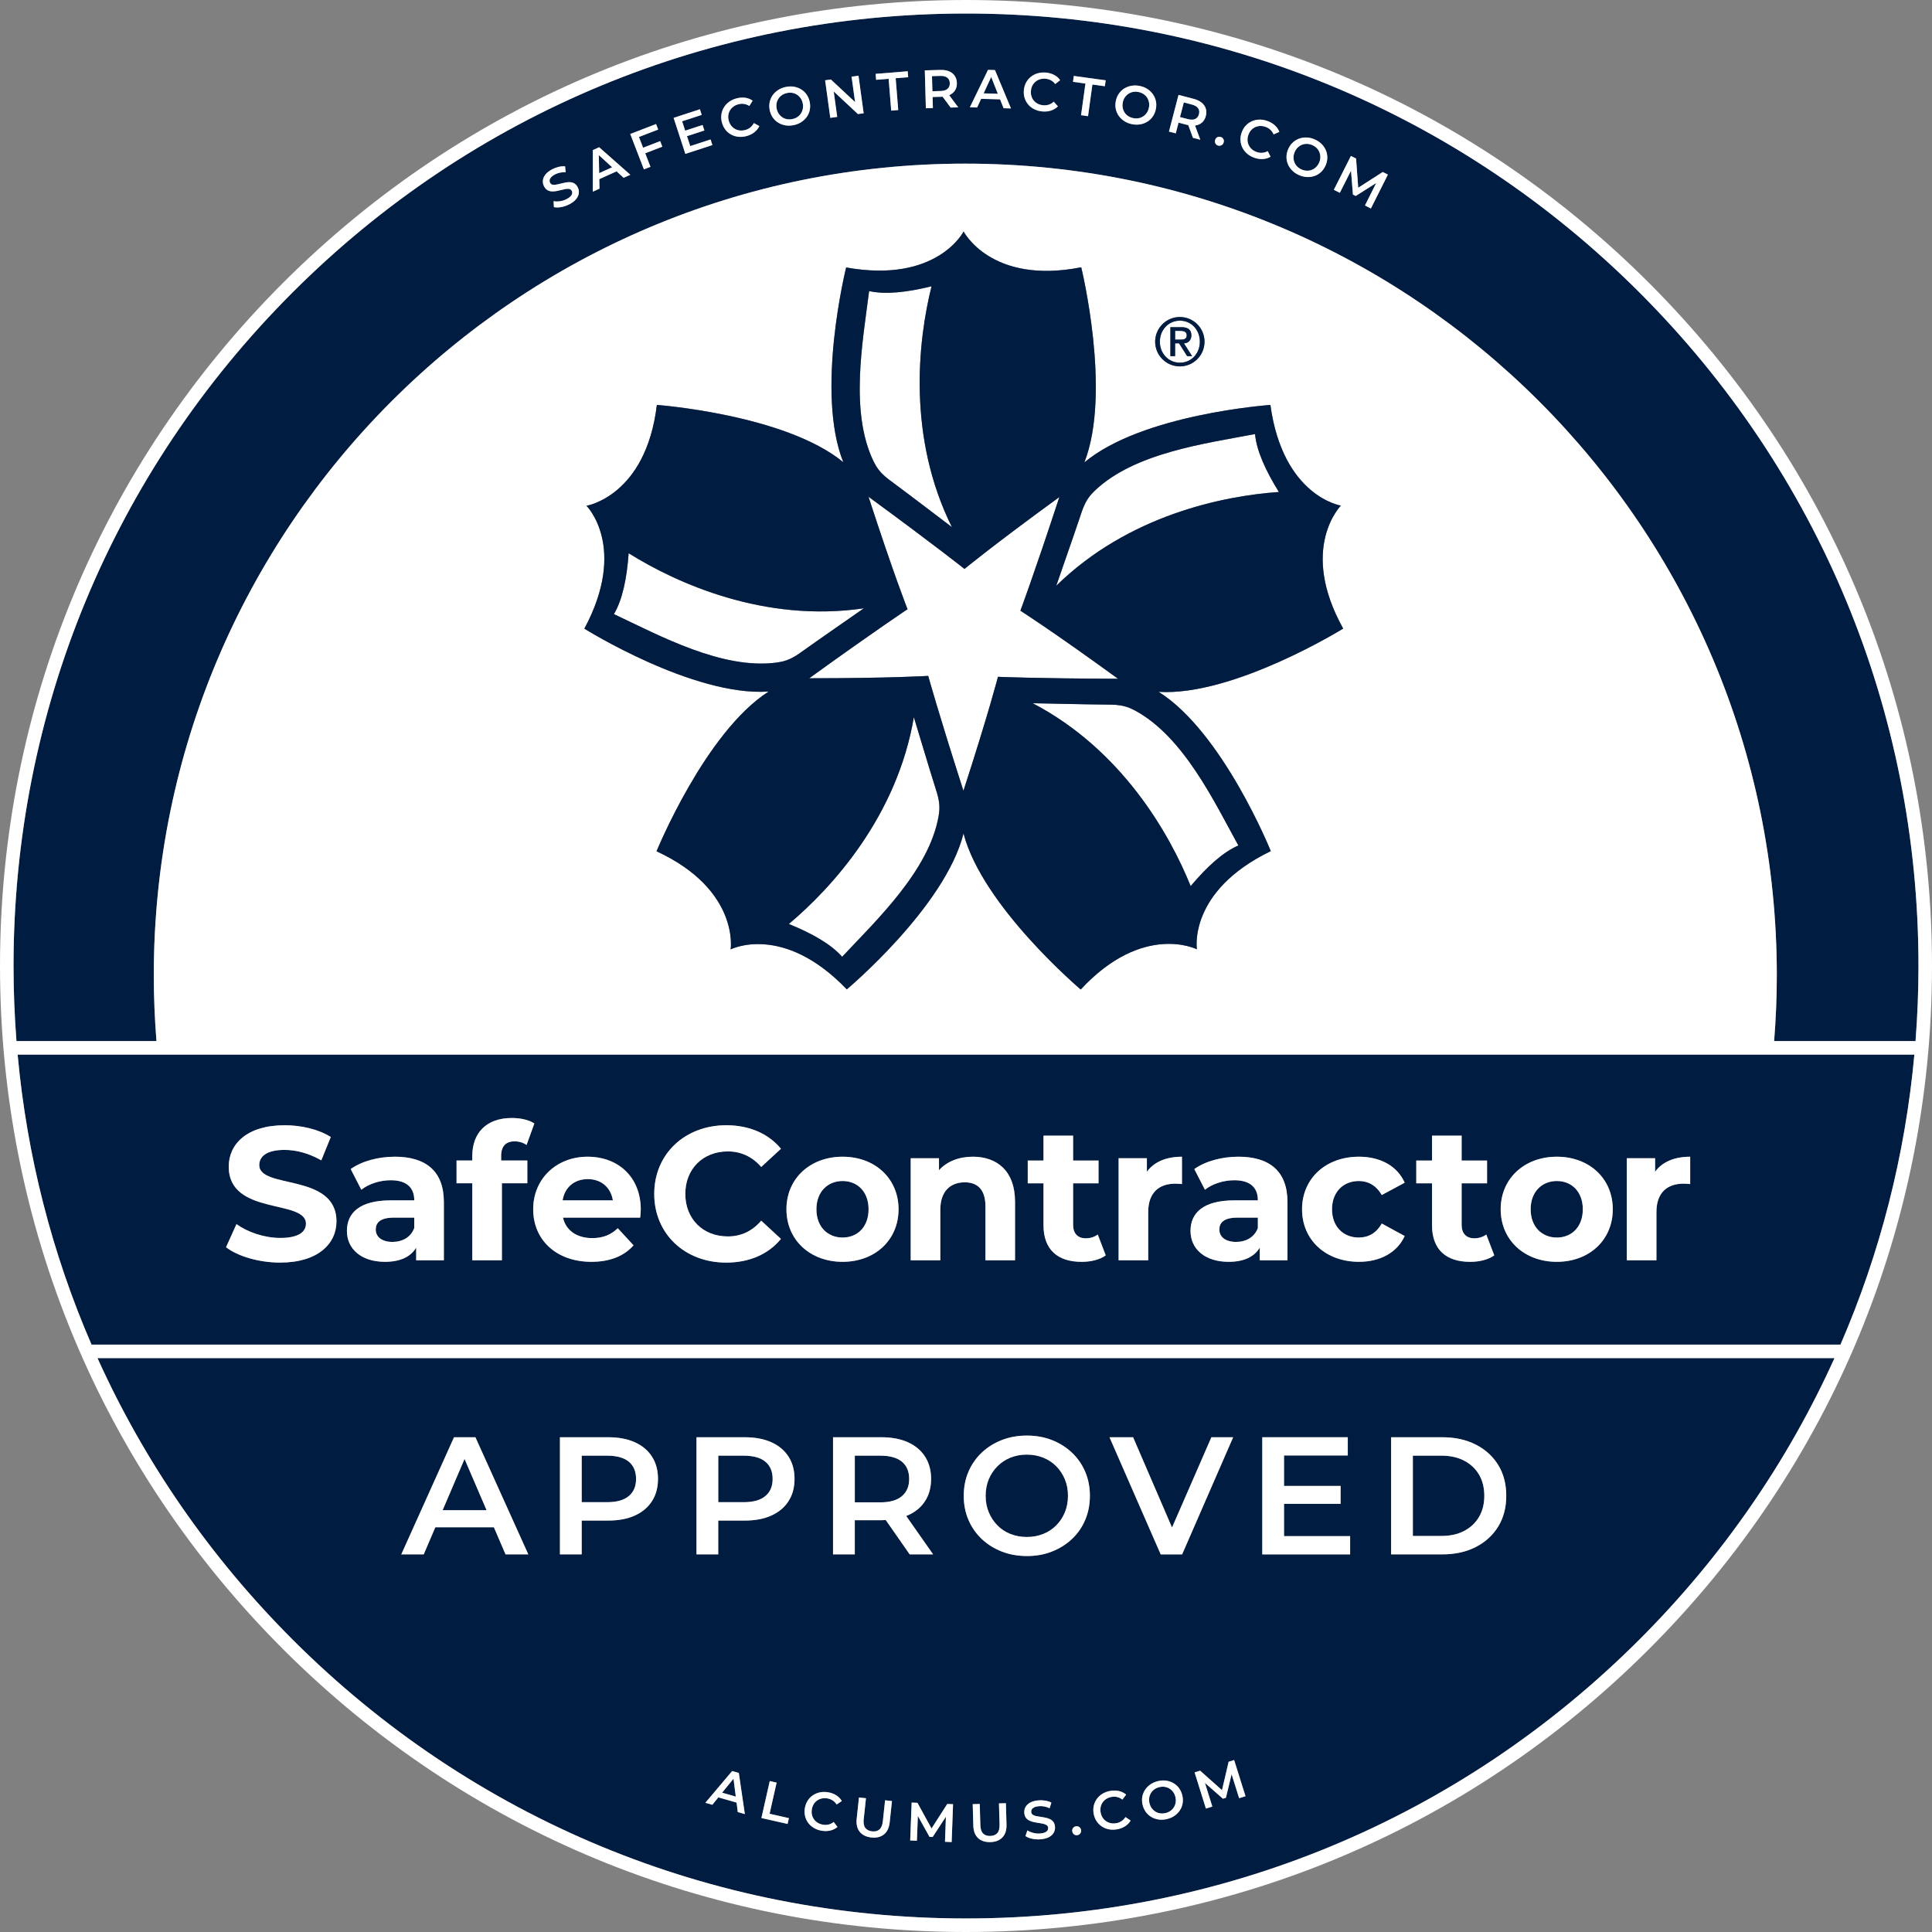 <?xml version="1.0" encoding="UTF-8"?><svg id="b" xmlns="http://www.w3.org/2000/svg" viewBox="0 0 800 800"><rect x="0" y="0" width="800" height="800" fill="#808080" stroke="none"/><defs><style>.d{fill:#011c41;}.e{fill:#fff;}</style></defs><g id="c"><polygon class="d" points="183.28 625.34 201.49 625.34 192.37 604.12 183.28 625.34"/><path class="d" d="M243.41,488.25c-5.58,0-9.58,3.38-10.45,8.8h20.82c-.86-5.34-4.87-8.8-10.37-8.8Z"/><polygon class="d" points="413.19 38.83 410.44 31.88 407.3 38.66 413.19 38.83"/><path class="d" d="M488.62,48.47l3.3.86c1.24.32,2.25.3,3.02-.07.77-.37,1.28-1.03,1.53-1.99.25-.97.13-1.8-.36-2.48-.49-.68-1.36-1.19-2.61-1.51l-3.3-.86-1.58,6.05Z"/><path class="d" d="M155.58,509.14c0,3.06,2.59,5.11,6.91,5.11,4.09,0,7.62-1.89,9.03-5.74v-4.32h-8.4c-5.74,0-7.54,2.12-7.54,4.95Z"/><path class="d" d="M348.9,489.03c-6.13,0-10.84,4.4-10.84,11.71s4.71,11.7,10.84,11.7,10.76-4.4,10.76-11.7-4.64-11.71-10.76-11.71Z"/><path class="d" d="M6.82,431.08h57.97c-.72-9-1.11-18.1-1.11-27.29,0-185.58,150.44-336.03,336.03-336.03s336.03,150.45,336.03,336.03c0,9.19-.39,18.28-1.11,27.29h58.55c.8-10.29,1.22-20.65,1.22-31.08,0-105.35-41.02-204.39-115.52-278.88C604.39,46.63,505.35,5.6,400,5.6S195.61,46.63,121.12,121.12C46.63,195.61,5.6,294.65,5.6,400c0,10.43.42,20.79,1.22,31.08ZM559.38,64.58l2.14,1.08.88,12.09,10.15-6.53,2.14,1.08-7.04,14.03-2.46-1.24,4.66-9.3-8.48,5.36-1.16-.58-.8-9.88-4.62,9.16-2.48-1.25,7.06-14.01ZM533.38,61.84c.45-1.07,1.06-1.98,1.83-2.72.76-.74,1.64-1.3,2.62-1.67s2.03-.54,3.14-.52,2.22.28,3.33.75c1.13.48,2.09,1.1,2.87,1.87.79.77,1.39,1.64,1.81,2.6s.63,1.98.64,3.04-.22,2.13-.67,3.21c-.45,1.07-1.06,1.98-1.83,2.73s-1.64,1.3-2.62,1.67c-.98.37-2.02.54-3.12.51-1.1-.03-2.21-.27-3.32-.74-1.13-.48-2.09-1.1-2.88-1.87s-1.4-1.64-1.82-2.6c-.42-.96-.63-1.98-.64-3.04s.22-2.13.67-3.21ZM514.14,54.91c.39-1.1.94-2.05,1.66-2.84.72-.79,1.56-1.4,2.52-1.83.96-.43,1.99-.66,3.08-.7,1.09-.04,2.21.15,3.35.55,1.21.43,2.25,1.02,3.1,1.79.85.77,1.48,1.68,1.89,2.74l-2.36,1.04c-.33-.77-.78-1.41-1.34-1.93-.56-.52-1.23-.92-2-1.19-.77-.27-1.53-.4-2.26-.37-.73.03-1.41.19-2.05.49s-1.2.72-1.68,1.26-.86,1.19-1.13,1.96c-.27.76-.38,1.5-.35,2.23.04.73.21,1.4.52,2.04.31.63.74,1.19,1.29,1.67.55.48,1.22.86,1.99,1.13.77.27,1.54.38,2.31.33.76-.06,1.52-.29,2.26-.69l1.18,2.32c-.97.56-2.04.88-3.19.95-1.15.07-2.34-.11-3.56-.54-1.13-.4-2.11-.95-2.94-1.67-.83-.71-1.49-1.54-1.96-2.47-.47-.93-.74-1.94-.81-3.01s.09-2.15.48-3.25ZM503.16,57.95c.17-.54.47-.92.91-1.14.44-.22.9-.25,1.39-.1.49.15.85.44,1.09.86.24.43.28.91.12,1.45-.16.51-.46.89-.91,1.12s-.91.27-1.4.12-.85-.44-1.09-.88c-.24-.44-.28-.92-.12-1.43ZM488,39.3l6.25,1.63c1.35.35,2.44.87,3.29,1.55.85.68,1.43,1.5,1.74,2.45.31.95.32,1.98.03,3.09-.29,1.11-.8,2-1.53,2.67-.73.67-1.63,1.09-2.7,1.26-.08.01-.17.01-.25.02l2.19,5.89-3.04-.79-1.94-5.26c-.2-.04-.39-.08-.59-.13l-3.43-.89-1.15,4.43-2.82-.73,3.96-15.19ZM462.04,41.87c.22-1.14.64-2.16,1.24-3.04.6-.88,1.34-1.6,2.23-2.17.89-.56,1.88-.95,2.97-1.14,1.09-.2,2.23-.18,3.42.05,1.2.24,2.27.65,3.19,1.24.93.59,1.7,1.32,2.3,2.18.61.86,1.02,1.81,1.25,2.85.22,1.04.22,2.13,0,3.28-.22,1.14-.64,2.16-1.24,3.05-.6.89-1.35,1.61-2.23,2.17-.89.56-1.87.94-2.95,1.13-1.08.2-2.22.18-3.41-.05-1.2-.24-2.27-.65-3.2-1.25-.93-.59-1.71-1.32-2.31-2.18-.61-.86-1.02-1.81-1.25-2.85s-.22-2.13,0-3.28ZM444.64,31.44l13.19,1.83-.34,2.44-5.15-.71-1.81,13.1-2.89-.4,1.81-13.1-5.15-.71.34-2.44ZM423.95,37.39c.1-1.16.4-2.22.9-3.16.5-.95,1.16-1.75,1.98-2.41s1.75-1.14,2.8-1.45c1.05-.31,2.17-.41,3.38-.31,1.28.11,2.43.43,3.45.96,1.02.53,1.86,1.26,2.51,2.18l-2.03,1.6c-.51-.66-1.11-1.17-1.78-1.54-.67-.36-1.42-.58-2.24-.65-.82-.07-1.58,0-2.28.21-.7.21-1.32.54-1.86.99s-.98,1-1.31,1.64c-.33.65-.53,1.37-.6,2.18-.07.8,0,1.55.22,2.25.22.69.56,1.31,1.01,1.84.46.53,1.01.96,1.67,1.29s1.39.52,2.21.59c.82.07,1.59-.02,2.32-.26.73-.25,1.4-.66,2.02-1.23l1.72,1.95c-.8.79-1.75,1.36-2.85,1.72-1.1.36-2.29.48-3.59.37-1.19-.1-2.28-.39-3.27-.88-.99-.48-1.82-1.12-2.52-1.9-.69-.79-1.2-1.69-1.54-2.71-.33-1.02-.45-2.11-.35-3.27ZM409.11,28.93l2.87.08,6.63,15.89-3.05-.09-1.46-3.67-7.85-.22-1.66,3.59-3-.09,7.51-15.49ZM389.39,28.96c1.39-.04,2.59.15,3.59.57,1.01.42,1.79,1.04,2.35,1.86.56.82.86,1.81.89,2.96.03,1.15-.21,2.15-.72,2.99-.51.84-1.26,1.5-2.24,1.97-.07.04-.16.06-.23.09l3.75,5.05-3.14.09-3.33-4.51c-.2.02-.4.04-.61.04l-3.54.1.13,4.57-2.91.08-.44-15.69,6.45-.18ZM375.86,29.51l.2,2.46-5.18.42,1.07,13.18-2.91.24-1.07-13.18-5.18.42-.2-2.46,13.27-1.08ZM344.05,32.92l10.02,9.35-1.45-10.53,2.86-.39,2.14,15.55-2.38.33-10.02-9.35,1.45,10.53-2.87.39-2.14-15.55,2.38-.33ZM318.69,42.31c.22-1.04.63-1.99,1.23-2.86.6-.86,1.37-1.59,2.3-2.19s1.99-1.02,3.18-1.26c1.2-.24,2.34-.27,3.43-.08,1.08.19,2.07.57,2.96,1.13.89.56,1.64,1.28,2.24,2.15.6.88,1.02,1.89,1.25,3.03s.24,2.24.02,3.29c-.21,1.05-.62,2-1.23,2.86-.6.85-1.37,1.58-2.29,2.18s-1.98,1.02-3.17,1.26c-1.2.24-2.35.27-3.44.08-1.09-.19-2.08-.57-2.97-1.13-.89-.56-1.64-1.28-2.24-2.15s-1.02-1.89-1.25-3.03-.24-2.24-.02-3.28ZM298.69,47.42c.15-1.06.5-2.04,1.05-2.94s1.27-1.67,2.15-2.31c.88-.64,1.9-1.12,3.07-1.43,1.24-.33,2.43-.42,3.57-.26,1.14.15,2.17.56,3.1,1.21l-1.37,2.19c-.71-.45-1.44-.73-2.2-.84-.76-.12-1.53-.07-2.33.14s-1.49.53-2.07.97c-.59.43-1.06.95-1.42,1.56-.36.6-.58,1.27-.68,1.99s-.04,1.47.17,2.25c.21.78.53,1.46.97,2.04.44.58.96,1.04,1.58,1.39.61.35,1.28.57,2,.65s1.49.02,2.28-.19c.8-.21,1.49-.55,2.09-1.03.6-.48,1.09-1.09,1.48-1.84l2.28,1.25c-.49,1.01-1.19,1.87-2.1,2.58-.91.71-2,1.23-3.25,1.56-1.16.31-2.28.4-3.37.28s-2.09-.43-3.01-.94-1.7-1.18-2.36-2.03c-.66-.85-1.14-1.83-1.44-2.96-.3-1.13-.37-2.22-.22-3.28ZM289.82,45.25l.76,2.32-8.12,2.65,1.27,3.88,7.2-2.35.74,2.28-7.2,2.35,1.34,4.11,8.42-2.75.76,2.32-11.19,3.65-4.87-14.92,10.89-3.56ZM271.66,51.36l.88,2.28-7.97,3.08,1.72,4.45,7.07-2.73.89,2.3-7.07,2.73,2.16,5.61-2.72,1.05-5.65-14.64,10.69-4.12ZM248.09,60.97l12.91,11.4-2.78,1.25-2.92-2.67-7.16,3.23.08,3.95-2.74,1.23v-17.21s2.6-1.18,2.6-1.18ZM224.79,74.73c.08-.84.43-1.66,1.07-2.47.63-.81,1.59-1.54,2.86-2.2.84-.43,1.72-.76,2.65-.97.93-.21,1.81-.28,2.62-.2l.23,2.43c-.82-.05-1.6.01-2.36.18-.76.17-1.44.41-2.05.72-.72.37-1.25.76-1.61,1.16-.35.4-.56.8-.62,1.18s0,.76.19,1.12c.22.42.55.69.98.79.43.1.93.1,1.49,0,.56-.1,1.17-.24,1.84-.41s1.34-.32,2.02-.46c.68-.13,1.33-.19,1.96-.16.63.03,1.22.2,1.76.53.55.32,1.01.85,1.39,1.58.39.74.54,1.53.46,2.37-.08.84-.44,1.67-1.08,2.48-.64.81-1.6,1.55-2.87,2.21-1.09.56-2.21.95-3.37,1.15s-2.16.21-2.99.02l-.15-2.47c.79.15,1.66.16,2.64.02.97-.13,1.89-.43,2.75-.87.73-.38,1.28-.76,1.65-1.16.37-.39.59-.78.66-1.16s.02-.75-.16-1.09c-.22-.42-.55-.69-.99-.79-.44-.1-.94-.1-1.51,0-.56.1-1.17.23-1.83.41-.66.17-1.33.32-2.01.45-.68.13-1.34.17-1.97.14-.63-.03-1.22-.21-1.78-.53-.55-.32-1.02-.85-1.41-1.59-.39-.76-.55-1.55-.47-2.39Z"/><path class="d" d="M537.16,68.98c.52.51,1.14.92,1.87,1.23.73.31,1.46.47,2.18.48s1.41-.11,2.06-.39c.65-.27,1.23-.66,1.74-1.16.51-.5.93-1.13,1.24-1.87s.47-1.48.48-2.2c0-.72-.13-1.41-.39-2.06-.26-.65-.65-1.23-1.16-1.74-.51-.51-1.14-.92-1.87-1.22-.73-.31-1.45-.47-2.17-.48-.72-.01-1.41.12-2.06.38-.66.27-1.24.65-1.75,1.16s-.93,1.13-1.24,1.87c-.31.73-.47,1.46-.47,2.19,0,.73.12,1.42.38,2.07.26.65.65,1.23,1.16,1.74Z"/><path class="d" d="M386.09,37.78l3.41-.1c1.28-.04,2.25-.34,2.88-.91.63-.57.94-1.35.91-2.34-.03-1-.37-1.76-1.04-2.28-.67-.52-1.64-.76-2.93-.73l-3.41.1.18,6.25Z"/><path class="d" d="M759.63,562.37H40.37c19.36,42.84,46.51,82.27,80.75,116.51,74.49,74.49,173.53,115.51,278.88,115.51s204.39-41.02,278.88-115.51c34.24-34.24,61.38-73.67,80.75-116.51ZM469.19,595.13l16.13,37.39,16.3-37.39h9.01l-21.13,48.5h-8.87l-21.2-48.5h9.77ZM209.34,643.64l-4.82-11.22h-24.26l-4.8,11.22h-9.28l21.83-48.5h8.87l21.9,48.5h-9.42ZM269.97,621.6c-1.66,2.59-4.03,4.57-7.1,5.96-3.07,1.39-6.76,2.08-11.05,2.08h-10.95v14h-9.01v-48.5h19.96c4.3,0,7.98.69,11.05,2.08,3.07,1.39,5.44,3.37,7.1,5.96,1.66,2.59,2.49,5.66,2.49,9.21s-.83,6.63-2.49,9.22ZM305.49,750.33l-.5-3.92-7.55-2.16-2.49,3.07-2.89-.83,11.1-13.15,2.76.79,2.5,17.04-2.93-.84ZM326.13,755.26l-10.85-2.45,3.46-15.31,2.84.64-2.91,12.9,8,1.81-.54,2.41ZM326.51,621.6c-1.66,2.59-4.03,4.57-7.1,5.96s-6.76,2.08-11.05,2.08h-10.95v14h-9.01v-48.5h19.96c4.3,0,7.98.69,11.05,2.08s5.44,3.37,7.1,5.96c1.66,2.59,2.49,5.66,2.49,9.21s-.83,6.63-2.49,9.22ZM336.2,751.44c.16.71.45,1.35.86,1.92.41.57.93,1.04,1.56,1.42.63.38,1.34.64,2.15.77.81.14,1.59.11,2.33-.07.74-.18,1.45-.54,2.11-1.06l1.56,2.08c-.86.72-1.86,1.21-2.98,1.47-1.12.27-2.32.29-3.61.07-1.18-.2-2.24-.58-3.18-1.14-.94-.56-1.73-1.26-2.35-2.1-.62-.84-1.06-1.78-1.31-2.82s-.28-2.14-.08-3.29c.2-1.15.58-2.18,1.16-3.08.58-.9,1.3-1.65,2.17-2.24.87-.59,1.84-.99,2.91-1.21,1.07-.22,2.2-.23,3.39-.03,1.27.21,2.39.63,3.36,1.24s1.75,1.41,2.32,2.38l-2.15,1.43c-.46-.7-1.01-1.26-1.65-1.68-.64-.42-1.37-.7-2.18-.83-.81-.14-1.57-.13-2.29.02s-1.36.43-1.94.83c-.58.4-1.06.91-1.44,1.53-.38.62-.64,1.32-.78,2.12-.14.8-.12,1.55.04,2.26ZM368.4,754.57c-.24,2.27-1.04,3.95-2.38,5.02s-3.07,1.5-5.2,1.27c-2.14-.23-3.75-1.01-4.83-2.34-1.08-1.33-1.5-3.14-1.26-5.41l.94-8.81,2.9.31-.93,8.69c-.17,1.61.05,2.81.66,3.61s1.55,1.27,2.81,1.41c1.26.14,2.27-.12,3.04-.78.76-.65,1.23-1.78,1.4-3.39l.93-8.69,2.85.31-.94,8.8ZM366.78,629.42c-.62.03-1.23.08-1.87.08h-10.95v14.14h-9.01v-48.5h19.96c4.3,0,7.98.69,11.05,2.08,3.07,1.39,5.44,3.37,7.1,5.96,1.66,2.59,2.49,5.66,2.49,9.21s-.83,6.62-2.49,9.18c-1.66,2.56-4.03,4.53-7.1,5.89-.23.1-.49.17-.72.27l11.15,15.91h-9.7l-9.9-14.21ZM394.06,762.76l-2.76-.11.38-10.39-5.49,8.4-1.3-.05-4.82-8.66-.4,10.25-2.78-.11.61-15.68,2.4.09,5.82,10.63,6.52-10.15,2.4.09-.58,15.68ZM415.09,760.82c-1.18,1.24-2.84,1.9-4.98,1.96-2.15.06-3.85-.5-5.11-1.67s-1.91-2.91-1.97-5.19l-.25-8.85,2.91-.08.25,8.74c.05,1.61.43,2.78,1.14,3.49s1.71,1.05,2.98,1.02c1.27-.04,2.24-.43,2.91-1.18.67-.75.98-1.93.93-3.55l-.25-8.74,2.87-.08.25,8.85c.06,2.29-.5,4.05-1.68,5.3ZM436.38,758.78c-.39.75-1.04,1.37-1.94,1.88s-2.07.82-3.5.94c-1.22.1-2.41.03-3.55-.22-1.15-.25-2.07-.63-2.77-1.12l.81-2.34c.67.44,1.48.78,2.43,1.03.95.25,1.91.33,2.88.25.82-.07,1.48-.22,1.97-.44.49-.22.84-.5,1.05-.82.21-.32.3-.68.27-1.07-.04-.48-.24-.85-.61-1.11-.37-.26-.83-.45-1.39-.58s-1.18-.23-1.85-.33c-.68-.09-1.35-.21-2.03-.35-.68-.14-1.31-.35-1.88-.63-.57-.27-1.05-.66-1.44-1.17-.39-.51-.62-1.18-.69-2.01-.07-.85.09-1.65.48-2.39.39-.75,1.04-1.37,1.93-1.88.89-.5,2.06-.82,3.49-.94.94-.08,1.88-.04,2.82.12.94.16,1.78.43,2.5.82l-.72,2.33c-.74-.36-1.48-.6-2.25-.74s-1.49-.18-2.17-.12c-.8.07-1.45.22-1.93.46-.48.24-.83.52-1.03.85-.21.33-.29.7-.25,1.1.04.48.24.85.6,1.11s.82.45,1.38.57c.56.12,1.18.23,1.86.32.68.1,1.36.22,2.04.35.68.14,1.3.34,1.87.6s1.05.65,1.43,1.16c.38.51.61,1.17.68,1.99.07.83-.09,1.62-.48,2.37ZM447.28,759.23c-.31.39-.72.62-1.22.69s-.96-.05-1.36-.36c-.4-.3-.63-.72-.7-1.25-.07-.56.05-1.03.36-1.41.31-.38.72-.6,1.23-.67.5-.06.96.05,1.35.34.4.29.63.71.71,1.28.07.53-.05,1-.36,1.39ZM449.37,629.36c-1.29,3.05-3.12,5.68-5.47,7.9-2.35,2.22-5.12,3.95-8.28,5.2-3.16,1.25-6.62,1.87-10.36,1.87s-7.28-.62-10.46-1.87c-3.19-1.25-5.96-2.99-8.32-5.23-2.35-2.24-4.18-4.87-5.47-7.9-1.29-3.02-1.94-6.34-1.94-9.94s.65-6.92,1.94-9.94c1.29-3.02,3.12-5.66,5.47-7.9,2.36-2.24,5.13-3.98,8.32-5.23,3.19-1.25,6.65-1.87,10.39-1.87s7.26.62,10.43,1.87c3.16,1.25,5.93,2.99,8.28,5.23,2.36,2.24,4.18,4.87,5.47,7.9,1.29,3.03,1.94,6.34,1.94,9.94s-.65,6.93-1.94,9.98ZM465.86,756.23c-.97.62-2.1,1.04-3.38,1.26-1.18.2-2.31.19-3.38-.02-1.08-.22-2.05-.62-2.91-1.21-.87-.59-1.59-1.33-2.17-2.23-.58-.9-.97-1.93-1.17-3.08-.2-1.15-.17-2.24.07-3.29.25-1.04.68-1.99,1.31-2.83.63-.84,1.41-1.54,2.34-2.11s2-.95,3.19-1.15c1.27-.22,2.46-.2,3.58.06s2.11.75,2.98,1.48l-1.56,2.06c-.66-.51-1.37-.85-2.11-1.04-.74-.18-1.52-.21-2.33-.07s-1.53.4-2.15.78c-.63.38-1.14.86-1.55,1.43-.41.57-.7,1.21-.85,1.92-.16.71-.17,1.46-.03,2.26.14.8.4,1.5.78,2.12.39.62.87,1.12,1.45,1.53.58.4,1.22.68,1.94.83.72.15,1.48.16,2.29.02.81-.14,1.54-.42,2.18-.84.64-.42,1.19-.99,1.64-1.7l2.16,1.45c-.58.96-1.35,1.76-2.32,2.38ZM489.7,746.72c-.18,1.06-.56,2.02-1.14,2.89-.58.87-1.32,1.63-2.22,2.25s-1.94,1.08-3.12,1.36c-1.19.28-2.34.35-3.43.19-1.1-.16-2.1-.5-3.01-1.03s-1.68-1.22-2.31-2.08-1.08-1.85-1.35-2.99-.31-2.23-.13-3.28c.18-1.05.56-2.01,1.14-2.89.57-.88,1.32-1.64,2.23-2.27.91-.63,1.96-1.08,3.13-1.36,1.19-.28,2.33-.34,3.42-.19s2.09.5,3,1.03c.91.53,1.68,1.22,2.31,2.08s1.08,1.85,1.35,2.99c.27,1.13.31,2.23.13,3.29ZM513.1,744.59l-3.12-9.92-2.36,9.75-1.24.39-7.45-6.55,3.06,9.8-2.65.83-4.68-14.98,2.29-.72,9.05,8.07,2.75-11.75,2.29-.72,4.7,14.97-2.63.82ZM559.06,643.64h-36.38v-48.5h35.41v7.55h-26.4v12.61h23.42v7.41h-23.42v13.37h27.37v7.55ZM620.38,632.1c-2.22,3.63-5.31,6.46-9.29,8.49-3.97,2.03-8.59,3.05-13.86,3.05h-21.2v-48.5h21.2c5.27,0,9.89,1.02,13.86,3.05,3.97,2.03,7.07,4.85,9.29,8.45,2.22,3.6,3.33,7.85,3.33,12.75s-1.11,9.09-3.33,12.72Z"/><path class="d" d="M322.44,47.08c.41.6.9,1.1,1.48,1.5.58.39,1.23.65,1.94.78.71.13,1.46.12,2.23-.04.78-.16,1.47-.43,2.07-.83.61-.4,1.1-.89,1.48-1.48.38-.59.65-1.24.79-1.94.14-.71.13-1.46-.03-2.25-.16-.79-.44-1.49-.84-2.08-.4-.6-.89-1.09-1.48-1.48-.58-.39-1.23-.65-1.94-.78s-1.46-.12-2.23.04c-.78.16-1.46.43-2.06.83-.6.4-1.09.89-1.48,1.48s-.66,1.24-.8,1.95c-.14.71-.13,1.46.03,2.25.16.78.44,1.47.84,2.07Z"/><polygon class="d" points="248.11 71.69 253.47 69.27 247.96 64.22 248.11 71.69"/><path class="d" d="M606.28,604.83c-2.66-1.39-5.81-2.08-9.46-2.08h-11.78v33.26h11.78c3.65,0,6.8-.69,9.46-2.08,2.66-1.39,4.71-3.33,6.17-5.82,1.45-2.49,2.18-5.41,2.18-8.73s-.73-6.29-2.18-8.77c-1.45-2.47-3.51-4.4-6.17-5.79Z"/><path class="d" d="M260.37,605.25c-2.01-1.66-5-2.49-8.97-2.49h-10.53v19.26h10.53c3.97,0,6.96-.84,8.97-2.53,2.01-1.69,3.01-4.05,3.01-7.1s-1-5.47-3.01-7.14Z"/><path class="d" d="M485.8,742.06c-.42-.58-.93-1.06-1.53-1.44s-1.25-.61-1.97-.72c-.72-.11-1.46-.07-2.23.11-.77.18-1.45.48-2.03.89-.59.42-1.06.92-1.44,1.53-.37.6-.62,1.26-.73,1.97-.12.71-.08,1.46.1,2.25.18.77.49,1.45.91,2.04.42.59.93,1.07,1.53,1.45s1.25.61,1.97.72c.72.11,1.46.07,2.23-.11.77-.18,1.45-.48,2.05-.9.59-.42,1.07-.93,1.44-1.53.37-.6.6-1.26.72-1.97.12-.71.08-1.46-.1-2.25s-.49-1.47-.91-2.05Z"/><path class="d" d="M504.91,509.14c0,3.06,2.59,5.11,6.91,5.11,4.09,0,7.62-1.89,9.03-5.74v-4.32h-8.4c-5.73,0-7.54,2.12-7.54,4.95Z"/><path class="d" d="M353.95,622.09h10.53c3.97,0,6.96-.86,8.97-2.56,2.01-1.71,3.01-4.09,3.01-7.14s-1-5.47-3.01-7.14c-2.01-1.66-5-2.49-8.97-2.49h-10.53v19.33Z"/><path class="d" d="M7.3,436.69c3.83,41.8,14.2,82.23,30.6,120.08h724.21c16.4-37.86,26.77-78.28,30.6-120.08H7.3ZM116,522.81c-8.72,0-17.52-2.59-22.39-6.36l4.32-9.58c4.64,3.38,11.55,5.73,18.15,5.73,7.54,0,10.61-2.51,10.61-5.89,0-10.29-31.97-3.22-31.97-23.64,0-9.35,7.54-17.13,23.17-17.13,6.91,0,13.98,1.65,19.09,4.87l-3.93,9.66c-5.11-2.91-10.37-4.32-15.24-4.32-7.54,0-10.45,2.83-10.45,6.28,0,10.13,31.97,3.14,31.97,23.33,0,9.19-7.62,17.05-23.33,17.05ZM183.79,521.87h-11.47v-5.26c-2.28,3.85-6.68,5.89-12.89,5.89-9.9,0-15.79-5.5-15.79-12.8s5.26-12.65,18.15-12.65h9.74c0-5.26-3.14-8.33-9.74-8.33-4.48,0-9.11,1.49-12.18,3.93l-4.4-8.56c4.63-3.3,11.47-5.11,18.22-5.11,12.88,0,20.35,5.97,20.35,18.78v24.12ZM218.35,489.97h-10.53v31.89h-12.26v-31.89h-6.52v-9.43h6.52v-1.88c0-9.51,5.81-15.71,16.34-15.71,3.46,0,7.07.71,9.35,2.28l-3.22,8.88c-1.34-.94-3.06-1.49-4.95-1.49-3.61,0-5.58,1.96-5.58,6.13v1.81h10.84v9.43ZM265.09,504.19h-31.97c1.18,5.26,5.66,8.48,12.1,8.48,4.48,0,7.7-1.34,10.6-4.08l6.52,7.07c-3.93,4.48-9.82,6.83-17.44,6.83-14.61,0-24.12-9.19-24.12-21.76s9.66-21.76,22.55-21.76,22,8.33,22,21.92c0,.94-.16,2.28-.24,3.3ZM301.38,511.97c5.5,0,10.13-2.2,13.83-6.52l8.17,7.54c-5.18,6.36-13.12,9.82-22.7,9.82-17.05,0-29.77-11.86-29.77-28.44s12.73-28.44,29.85-28.44c9.51,0,17.44,3.46,22.63,9.74l-8.17,7.54c-3.69-4.24-8.33-6.44-13.83-6.44-10.29,0-17.6,7.23-17.6,17.6s7.31,17.6,17.6,17.6ZM348.9,522.5c-13.43,0-23.25-9.03-23.25-21.76s9.82-21.76,23.25-21.76,23.17,9.03,23.17,21.76-9.74,21.76-23.17,21.76ZM420.31,521.87h-12.25v-22.31c0-6.83-3.14-9.98-8.56-9.98-5.89,0-10.13,3.61-10.13,11.39v20.9h-12.26v-42.26h11.71v4.95c3.3-3.61,8.25-5.58,13.98-5.58,9.98,0,17.52,5.81,17.52,18.7v24.2ZM447.88,522.5c-9.98,0-15.79-5.11-15.79-15.16v-17.36h-6.52v-9.43h6.52v-10.29h12.26v10.29h10.53v9.43h-10.53v17.2c0,3.61,1.96,5.58,5.26,5.58,1.81,0,3.61-.55,4.95-1.57l3.3,8.64c-2.51,1.81-6.21,2.67-9.98,2.67ZM489.43,490.29c-1.02-.08-1.81-.16-2.75-.16-6.76,0-11.23,3.69-11.23,11.78v19.95h-12.26v-42.26h11.71v5.58c2.98-4.08,8.01-6.21,14.53-6.21v11.31ZM533.11,521.87h-11.47v-5.26c-2.28,3.85-6.68,5.89-12.89,5.89-9.9,0-15.79-5.5-15.79-12.8s5.26-12.65,18.15-12.65h9.74c0-5.26-3.14-8.33-9.74-8.33-4.48,0-9.11,1.49-12.18,3.93l-4.4-8.56c4.63-3.3,11.47-5.11,18.22-5.11,12.88,0,20.35,5.97,20.35,18.78v24.12ZM562.64,512.44c3.85,0,7.23-1.73,9.51-5.81l9.5,5.18c-3.06,6.76-10.06,10.68-18.93,10.68-13.75,0-23.57-9.03-23.57-21.76s9.82-21.76,23.57-21.76c8.88,0,15.87,3.85,18.93,10.76l-9.5,5.11c-2.28-4.01-5.66-5.81-9.51-5.81-6.21,0-11.08,4.32-11.08,11.71s4.87,11.7,11.08,11.7ZM608.76,522.5c-9.98,0-15.79-5.11-15.79-15.16v-17.36h-6.52v-9.43h6.52v-10.29h12.26v10.29h10.53v9.43h-10.53v17.2c0,3.61,1.96,5.58,5.26,5.58,1.81,0,3.61-.55,4.95-1.57l3.3,8.64c-2.51,1.81-6.21,2.67-9.98,2.67ZM644.65,522.5c-13.43,0-23.25-9.03-23.25-21.76s9.82-21.76,23.25-21.76,23.17,9.03,23.17,21.76-9.74,21.76-23.17,21.76ZM697.13,490.13c-6.76,0-11.23,3.69-11.23,11.78v19.95h-12.26v-42.26h11.71v5.58c2.98-4.08,8.01-6.21,14.53-6.21v11.31c-1.02-.08-1.81-.16-2.75-.16Z"/><path class="d" d="M465.69,46.62c.39.59.89,1.08,1.49,1.47.61.39,1.3.67,2.08.82.78.15,1.52.16,2.23.03.71-.13,1.36-.4,1.94-.8.58-.4,1.07-.89,1.47-1.49s.68-1.3.83-2.09c.16-.79.16-1.54.02-2.25-.14-.71-.41-1.35-.8-1.94-.39-.59-.89-1.08-1.49-1.47s-1.3-.67-2.08-.82-1.52-.16-2.22-.03c-.7.14-1.35.4-1.94.8-.59.4-1.08.89-1.48,1.49s-.68,1.3-.83,2.09c-.15.78-.16,1.52-.02,2.24.14.71.41,1.36.79,1.95Z"/><polygon class="d" points="299.01 742.32 304.68 743.94 303.73 736.53 299.01 742.32"/><path class="d" d="M316.92,605.25c-2.01-1.66-5-2.49-8.97-2.49h-10.53v19.26h10.53c3.97,0,6.96-.84,8.97-2.53,2.01-1.69,3.01-4.05,3.01-7.1s-1-5.47-3.01-7.14Z"/><path class="d" d="M644.65,489.03c-6.13,0-10.84,4.4-10.84,11.71s4.71,11.7,10.84,11.7,10.76-4.4,10.76-11.7-4.63-11.71-10.76-11.71Z"/><path class="d" d="M437.38,607.15c-1.52-1.55-3.33-2.74-5.41-3.57-2.08-.83-4.34-1.25-6.79-1.25s-4.7.42-6.76,1.25c-2.06.83-3.86,2.02-5.4,3.57s-2.75,3.35-3.6,5.41c-.86,2.06-1.28,4.33-1.28,6.83s.43,4.71,1.28,6.79c.86,2.08,2.04,3.89,3.57,5.44,1.52,1.55,3.33,2.74,5.41,3.57,2.08.83,4.34,1.25,6.79,1.25s4.71-.42,6.79-1.25c2.08-.83,3.88-2.02,5.41-3.57,1.52-1.55,2.71-3.35,3.57-5.4s1.28-4.33,1.28-6.83-.43-4.77-1.28-6.83c-.86-2.06-2.04-3.86-3.57-5.41Z"/><path class="e" d="M682.84,117.16C607.29,41.61,506.84,0,400,0S192.71,41.61,117.16,117.16C41.61,192.71,0,293.16,0,400s41.61,207.29,117.16,282.84c75.55,75.55,176,117.16,282.84,117.16s207.29-41.61,282.84-117.16c75.55-75.55,117.16-176,117.16-282.84s-41.61-207.29-117.16-282.84ZM121.12,678.88c-34.24-34.24-61.38-73.67-80.75-116.51h719.25c-19.36,42.84-46.51,82.27-80.75,116.51-74.49,74.49-173.53,115.51-278.88,115.51s-204.39-41.02-278.88-115.51ZM400,5.6c105.35,0,204.39,41.02,278.88,115.52,74.49,74.49,115.52,173.53,115.52,278.88,0,10.43-.42,20.79-1.22,31.08h-58.55c.72-9,1.11-18.1,1.11-27.29,0-185.58-150.45-336.03-336.03-336.03S63.68,218.21,63.68,403.79c0,9.19.39,18.28,1.11,27.29H6.82c-.8-10.29-1.22-20.65-1.22-31.08,0-105.35,41.02-204.39,115.51-278.88C195.61,46.63,294.65,5.6,400,5.6ZM762.1,556.77H37.9c-16.4-37.86-26.77-78.28-30.6-120.08h785.4c-3.83,41.8-14.2,82.23-30.6,120.08ZM242.85,209.42s24.59-3.96,29.15-41.76c0,0,53.15,3.93,77.21,23.73-11.7-29.11,1.17-80.65,1.17-80.65,37.67,6.76,48.64-14.9,48.64-14.9,0,0,11.37,22.17,48.7,14.83,0,0,12.69,51.79,1.3,80.8,24.05-20.13,77.03-23.8,77.03-23.8,5.21,37.94,29.19,41.68,29.19,41.68,0,0-17.56,17.67.95,50.92,0,0-45.3,28.08-76.4,26.21,26.56,16.67,46.43,65.94,46.43,65.94-34.45,16.69-30.6,40.66-30.6,40.66,0,0-22.22-11.25-48.11,16.64,0,0-40.69-34.43-48.53-64.6-7.64,30.43-48.33,64.55-48.33,64.55-26.51-27.63-48.1-16.55-48.1-16.55,0,0,3.83-24.62-30.68-40.64,0,0,20.16-49.36,46.42-66.14-31.29,2.14-76.3-26.04-76.3-26.04,18.07-33.76.87-50.89.87-50.89ZM478.32,141.49c0-5.65,4.59-10.23,10.23-10.23s10.22,4.59,10.22,10.23-4.59,10.23-10.22,10.23-10.23-4.59-10.23-10.23Z"/><path class="e" d="M303.17,733.35l-11.1,13.15,2.89.83,2.49-3.07,7.55,2.16.5,3.92,2.93.84-2.5-17.04-2.76-.79ZM299.01,742.32l4.71-5.8.95,7.41-5.66-1.62Z"/><polygon class="e" points="321.58 738.15 318.74 737.5 315.28 752.81 326.13 755.26 326.67 752.86 318.67 751.05 321.58 738.15"/><path class="e" d="M336.94,747.07c.38-.62.86-1.13,1.44-1.53.58-.4,1.22-.68,1.94-.83s1.48-.16,2.29-.02c.81.14,1.54.41,2.18.83.64.42,1.19.98,1.65,1.68l2.15-1.43c-.58-.98-1.35-1.77-2.32-2.38s-2.09-1.02-3.36-1.24c-1.19-.2-2.32-.19-3.39.03-1.07.22-2.04.63-2.91,1.21-.87.59-1.6,1.33-2.17,2.24-.58.9-.96,1.93-1.16,3.08-.19,1.15-.17,2.25.08,3.29s.68,1.98,1.31,2.82c.62.84,1.41,1.54,2.35,2.1.94.56,2,.94,3.18,1.14,1.28.22,2.48.19,3.61-.07,1.12-.26,2.11-.76,2.98-1.47l-1.56-2.08c-.67.52-1.37.88-2.11,1.06-.74.18-1.52.21-2.33.07-.81-.14-1.53-.4-2.15-.77-.63-.38-1.15-.85-1.56-1.42-.41-.57-.7-1.21-.86-1.92s-.17-1.46-.04-2.26c.13-.8.39-1.5.78-2.12Z"/><path class="e" d="M365.56,754.15c-.17,1.61-.64,2.74-1.4,3.39-.76.66-1.77.92-3.04.78-1.26-.14-2.2-.6-2.81-1.41s-.83-2.01-.66-3.61l.93-8.69-2.9-.31-.94,8.81c-.24,2.27.18,4.08,1.26,5.41,1.08,1.33,2.69,2.11,4.83,2.34,2.13.23,3.86-.2,5.2-1.27s2.13-2.75,2.38-5.02l.94-8.8-2.85-.31-.93,8.69Z"/><polygon class="e" points="385.72 757.14 379.9 746.51 377.5 746.41 376.89 762.1 379.67 762.2 380.07 751.95 384.89 760.61 386.19 760.66 391.68 752.26 391.3 762.65 394.06 762.76 394.64 747.08 392.24 746.98 385.72 757.14"/><path class="e" d="M413.65,746.76l.25,8.74c.05,1.61-.27,2.8-.93,3.55-.67.75-1.64,1.14-2.91,1.18-1.27.04-2.26-.3-2.98-1.02s-1.1-1.88-1.14-3.49l-.25-8.74-2.91.08.25,8.85c.06,2.29.72,4.02,1.97,5.19s2.95,1.73,5.11,1.67c2.14-.06,3.8-.71,4.98-1.96,1.18-1.25,1.74-3.01,1.68-5.3l-.25-8.85-2.87.08Z"/><path class="e" d="M436.18,754.42c-.38-.51-.86-.89-1.43-1.16s-1.19-.47-1.87-.6c-.68-.14-1.36-.25-2.04-.35-.68-.1-1.31-.21-1.86-.32-.56-.12-1.02-.31-1.38-.57s-.56-.63-.6-1.11c-.03-.4.05-.77.25-1.1.2-.33.55-.62,1.03-.85.48-.24,1.12-.39,1.93-.46.68-.06,1.41-.02,2.17.12s1.51.38,2.25.74l.72-2.33c-.72-.39-1.56-.66-2.5-.82-.94-.16-1.88-.2-2.82-.12-1.43.12-2.59.44-3.49.94-.89.5-1.54,1.13-1.93,1.88-.39.75-.55,1.54-.48,2.39.07.83.3,1.5.69,2.01.39.51.87.9,1.44,1.17.57.27,1.2.48,1.88.63.68.15,1.36.26,2.03.35.67.09,1.29.2,1.85.33s1.02.32,1.39.58c.37.26.57.63.61,1.11.03.39-.06.74-.27,1.07-.21.33-.56.6-1.05.82-.49.22-1.15.37-1.97.44-.97.08-1.93,0-2.88-.25-.95-.25-1.76-.59-2.43-1.03l-.81,2.34c.7.5,1.63.87,2.77,1.12,1.15.25,2.33.33,3.55.22,1.43-.12,2.59-.44,3.5-.94s1.55-1.13,1.94-1.88c.39-.75.55-1.54.48-2.37-.07-.82-.3-1.48-.68-1.99Z"/><path class="e" d="M445.59,756.22c-.5.06-.91.29-1.23.67-.31.38-.43.85-.36,1.41.07.53.3.95.7,1.25.4.3.85.42,1.36.36s.91-.29,1.22-.69c.31-.39.43-.86.36-1.39-.07-.56-.31-.99-.71-1.28-.4-.29-.85-.4-1.35-.34Z"/><path class="e" d="M464.38,754.11c-.64.42-1.37.7-2.18.84-.81.14-1.57.13-2.29-.02-.72-.15-1.36-.43-1.94-.83-.58-.4-1.06-.91-1.45-1.53-.39-.62-.65-1.32-.78-2.12-.14-.8-.13-1.55.03-2.26.16-.71.44-1.35.85-1.92.41-.57.93-1.05,1.55-1.43.62-.38,1.34-.64,2.15-.78s1.59-.12,2.33.07c.74.18,1.45.53,2.11,1.04l1.56-2.06c-.87-.73-1.86-1.22-2.98-1.48s-2.31-.27-3.58-.06c-1.19.2-2.26.59-3.19,1.15s-1.72,1.26-2.34,2.11c-.63.84-1.07,1.79-1.31,2.83-.24,1.04-.27,2.14-.07,3.29.2,1.15.59,2.17,1.17,3.08.58.9,1.3,1.65,2.17,2.23.87.59,1.84.99,2.91,1.21,1.08.22,2.2.22,3.38.02,1.28-.22,2.41-.64,3.38-1.26.97-.62,1.74-1.41,2.32-2.38l-2.16-1.45c-.45.71-1,1.28-1.64,1.7Z"/><path class="e" d="M488.22,740.45c-.63-.86-1.4-1.55-2.31-2.08-.91-.53-1.91-.87-3-1.03s-2.23-.09-3.42.19c-1.18.28-2.22.73-3.13,1.36-.91.63-1.65,1.39-2.23,2.27-.57.88-.95,1.85-1.14,2.89-.18,1.05-.14,2.14.13,3.28s.72,2.13,1.35,2.99,1.4,1.55,2.31,2.08,1.91.87,3.01,1.03c1.1.16,2.24.09,3.43-.19,1.18-.28,2.22-.73,3.12-1.36s1.64-1.38,2.22-2.25c.58-.87.96-1.84,1.14-2.89s.14-2.15-.13-3.29c-.27-1.13-.72-2.13-1.35-2.99ZM486.82,746.35c-.12.71-.36,1.37-.72,1.97-.36.6-.84,1.11-1.44,1.53-.59.42-1.27.72-2.05.9-.77.18-1.51.22-2.23.11-.72-.11-1.37-.35-1.97-.72s-1.1-.86-1.53-1.45c-.42-.59-.73-1.27-.91-2.04-.18-.79-.22-1.53-.1-2.25.12-.71.36-1.37.73-1.97.37-.6.85-1.11,1.44-1.53.59-.41,1.26-.71,2.03-.89.77-.18,1.51-.22,2.23-.11.72.11,1.37.35,1.97.72s1.1.85,1.53,1.44c.42.58.73,1.27.91,2.05s.22,1.53.1,2.25Z"/><polygon class="e" points="508.75 729.51 506 741.27 496.95 733.2 494.66 733.91 499.34 748.89 502 748.06 498.94 738.27 506.39 744.81 507.63 744.42 509.98 734.67 513.1 744.59 515.74 743.77 511.03 728.8 508.75 729.51"/><path class="e" d="M363.7,194.32c1.01,1.34,2,2.27,2.97,3.12.4.35.82.69,1.26,1.01,11.52,8.54,20.02,15.16,26.23,19.8-18.47-37.24-14.1-76.98-8.42-99.72-10.32,2.55-19.14,3.49-25.85,1.99-2.58,20.66-8.14,49.92,1.86,70.54.55,1.14,1.19,2.25,1.96,3.26Z"/><path class="e" d="M359.63,205.69c10.48,32.25,16.16,46.58,16.16,46.58,0,0-12.7,8.37-40.39,28.36-.1.08-.2.15-.31.22,33.89,0,49.26-.98,49.26-.98,0,0,4.03,14.67,14.47,47.2.04.12.08.24.12.36,10.47-32.26,14.29-47.18,14.29-47.18,0,0,15.19.69,49.34.81.13,0,.25,0,.38,0-27.42-19.93-40.43-28.18-40.43-28.18,0,0,5.35-14.24,16.02-46.7.04-.12.07-.24.11-.35-27.41,19.94-39.28,29.76-39.28,29.76,0,0-11.88-9.49-39.44-29.67-.1-.07-.2-.15-.3-.22Z"/><path class="e" d="M529.56,203.72c-5.61-9.03-9.23-17.14-9.88-23.99-20.44,3.93-49.97,7.68-66.47,23.57-.92.88-1.77,1.83-2.5,2.87h0c-.97,1.38-1.54,2.6-2.05,3.79-.21.49-.4,1-.57,1.51-4.56,13.6-8.22,23.74-10.71,31.08,29.69-29.08,68.82-37.2,92.19-38.83Z"/><path class="e" d="M387.99,328.4c-4.3-13.68-7.3-24.04-9.59-31.44-6.93,40.99-33.82,70.57-51.77,85.63,9.85,4,17.54,8.43,22.08,13.59,14.23-15.19,35.91-35.6,39.93-58.16.22-1.25.35-2.52.33-3.79-.03-1.68-.28-3.01-.57-4.27-.12-.52-.26-1.04-.42-1.55Z"/><path class="e" d="M466.34,292.64c-1.61-.49-2.95-.66-4.24-.78-.53-.05-1.07-.07-1.61-.08-14.33-.14-25.11-.49-32.85-.59,36.82,19.26,56.63,53.98,65.39,75.72,6.85-8.13,13.44-14.09,19.75-16.82-10.05-18.23-22.74-45.18-42.94-55.97-1.12-.6-2.29-1.11-3.5-1.49Z"/><path class="e" d="M491.38,138.76c0-1.36-1.21-1.76-2.46-1.76h-2.33v3.63h2.33c1.5,0,2.46-.31,2.46-1.87Z"/><path class="e" d="M321.84,274.33c1.26-.18,2.51-.45,3.71-.86,1.59-.55,2.78-1.19,3.89-1.86.46-.28.91-.57,1.35-.88,11.68-8.32,20.6-14.37,26.92-18.84-41.1,6.07-77.53-10.37-97.39-22.8-.76,10.61-2.6,19.3-6.1,25.22,18.84,8.84,44.94,23.17,67.62,20.03Z"/><path class="e" d="M496.83,141.48c0-4.9-3.54-8.7-8.25-8.7s-8.3,3.8-8.3,8.7,3.54,8.7,8.3,8.7,8.25-3.8,8.25-8.7ZM486.58,142.16v5.3h-1.96v-11.99h4.6c2.74,0,4.1,1.1,4.1,3.37,0,1.93-1.21,3.32-3.09,3.32l3.4,5.3h-2.07l-3.34-5.3h-1.64Z"/><path class="e" d="M226.67,78.72c.55.32,1.15.5,1.78.53.63.03,1.29-.01,1.97-.14.68-.13,1.35-.28,2.01-.45.66-.17,1.27-.31,1.83-.41.56-.1,1.06-.1,1.51,0,.44.1.77.36.99.79.18.34.23.71.16,1.09s-.29.77-.66,1.16c-.37.39-.92.78-1.65,1.16-.86.45-1.78.74-2.75.87-.97.14-1.85.13-2.64-.02l.15,2.47c.84.19,1.84.18,2.99-.02s2.28-.59,3.37-1.15c1.27-.66,2.23-1.4,2.87-2.21.64-.81,1-1.64,1.08-2.48.08-.84-.08-1.63-.46-2.37-.38-.73-.84-1.26-1.39-1.58-.55-.32-1.13-.5-1.76-.53-.63-.03-1.28.03-1.96.16-.68.13-1.35.29-2.02.46s-1.28.31-1.84.41c-.56.11-1.06.11-1.49,0-.43-.1-.76-.37-.98-.79-.19-.36-.25-.73-.19-1.12s.27-.78.62-1.18c.36-.4.89-.79,1.61-1.16.61-.32,1.29-.56,2.05-.72.76-.16,1.54-.22,2.36-.18l-.23-2.43c-.82-.08-1.69-.02-2.62.2-.93.21-1.82.54-2.65.97-1.27.66-2.23,1.4-2.86,2.2-.63.81-.99,1.63-1.07,2.47s.08,1.64.47,2.39c.38.74.85,1.27,1.41,1.59Z"/><path class="e" d="M248.23,78.13l-.08-3.95,7.16-3.23,2.92,2.67,2.78-1.25-12.91-11.4-2.62,1.18v17.21s2.75-1.23,2.75-1.23ZM253.47,69.27l-5.37,2.42-.14-7.47,5.51,5.05Z"/><polygon class="e" points="269.34 69.08 267.18 63.47 274.25 60.74 273.36 58.44 266.29 61.17 264.57 56.71 272.54 53.64 271.66 51.36 260.97 55.48 266.62 70.12 269.34 69.08"/><polygon class="e" points="294.98 60.07 294.23 57.75 285.81 60.49 284.46 56.38 291.67 54.03 290.92 51.75 283.72 54.1 282.45 50.22 290.57 47.57 289.82 45.25 278.93 48.8 283.79 63.72 294.98 60.07"/><path class="e" d="M300.35,53.66c.66.85,1.45,1.52,2.36,2.03s1.92.82,3.01.94,2.21.03,3.37-.28c1.26-.33,2.34-.85,3.25-1.56.91-.71,1.61-1.56,2.1-2.58l-2.28-1.25c-.39.75-.88,1.37-1.48,1.84-.6.48-1.3.82-2.09,1.03-.8.21-1.55.27-2.28.19s-1.39-.3-2-.65c-.61-.35-1.14-.81-1.58-1.39-.44-.58-.76-1.26-.97-2.04-.21-.78-.26-1.53-.17-2.25s.32-1.38.68-1.99c.36-.61.83-1.13,1.42-1.56.59-.44,1.28-.76,2.07-.97s1.57-.26,2.33-.14c.76.12,1.49.4,2.2.84l1.37-2.19c-.93-.65-1.97-1.05-3.1-1.21-1.14-.15-2.33-.06-3.57.26-1.17.31-2.19.79-3.07,1.43-.88.64-1.6,1.41-2.15,2.31s-.9,1.87-1.05,2.94c-.15,1.06-.08,2.15.22,3.28.3,1.13.78,2.11,1.44,2.96Z"/><path class="e" d="M319.97,48.62c.6.88,1.35,1.59,2.24,2.15.89.56,1.88.93,2.97,1.13,1.09.19,2.24.16,3.44-.08,1.19-.24,2.24-.66,3.17-1.26s1.69-1.33,2.29-2.18c.6-.85,1.02-1.81,1.23-2.86.21-1.05.21-2.15-.02-3.29s-.65-2.15-1.25-3.03c-.6-.88-1.35-1.59-2.24-2.15-.89-.56-1.88-.93-2.96-1.13-1.08-.19-2.23-.17-3.43.08-1.19.24-2.25.66-3.18,1.26s-1.7,1.33-2.3,2.19c-.6.86-1.01,1.81-1.23,2.86-.22,1.04-.21,2.14.02,3.28s.65,2.15,1.25,3.03ZM321.57,42.76c.14-.71.4-1.35.8-1.95s.89-1.08,1.48-1.48c.6-.4,1.29-.67,2.06-.83.78-.16,1.52-.17,2.23-.04s1.36.39,1.94.78c.58.39,1.08.89,1.48,1.48.4.6.68,1.29.84,2.08.16.79.17,1.54.03,2.25-.14.71-.4,1.35-.79,1.94-.38.59-.88,1.08-1.48,1.48-.61.4-1.3.67-2.07.83-.78.16-1.52.17-2.23.04-.71-.13-1.36-.39-1.94-.78-.58-.39-1.08-.89-1.48-1.5-.4-.6-.68-1.29-.84-2.07-.16-.79-.17-1.54-.03-2.25Z"/><polygon class="e" points="346.67 48.4 345.23 37.88 355.25 47.23 357.62 46.9 355.49 31.35 352.62 31.74 354.07 42.27 344.05 32.92 341.67 33.25 343.81 48.8 346.67 48.4"/><polygon class="e" points="367.97 32.62 369.03 45.81 371.94 45.57 370.87 32.39 376.06 31.97 375.86 29.51 362.58 30.59 362.78 33.04 367.97 32.62"/><path class="e" d="M386.29,44.74l-.13-4.57,3.54-.1c.21,0,.41-.03.61-.04l3.33,4.51,3.14-.09-3.75-5.05c.08-.03.16-.06.23-.09.98-.47,1.73-1.12,2.24-1.97.51-.84.76-1.84.72-2.99-.03-1.15-.33-2.14-.89-2.96-.56-.82-1.35-1.44-2.35-1.86-1.01-.42-2.2-.61-3.59-.57l-6.45.18.44,15.69,2.91-.08ZM392.25,32.15c.67.52,1.01,1.28,1.04,2.28.03.99-.28,1.77-.91,2.34-.63.57-1.59.88-2.88.91l-3.41.1-.18-6.25,3.41-.1c1.28-.04,2.26.21,2.93.73Z"/><path class="e" d="M406.26,40.92l7.85.22,1.46,3.67,3.05.09-6.63-15.89-2.87-.08-7.51,15.49,3,.09,1.66-3.59ZM410.44,31.88l2.75,6.95-5.89-.17,3.13-6.78Z"/><path class="e" d="M425.83,43.36c.69.79,1.53,1.42,2.52,1.9.99.48,2.08.77,3.27.88,1.3.11,2.49-.01,3.59-.37,1.09-.36,2.04-.93,2.85-1.72l-1.72-1.95c-.62.58-1.29.99-2.02,1.23-.73.25-1.5.33-2.32.26-.82-.07-1.56-.27-2.21-.59s-1.21-.76-1.67-1.29c-.46-.53-.79-1.15-1.01-1.84-.22-.69-.29-1.44-.22-2.25.07-.8.27-1.53.6-2.18.33-.65.77-1.19,1.31-1.64s1.16-.78,1.86-.99c.7-.21,1.46-.28,2.28-.21.82.07,1.57.29,2.24.65.67.36,1.27.88,1.78,1.54l2.03-1.6c-.66-.93-1.49-1.65-2.51-2.18-1.02-.53-2.17-.85-3.45-.96-1.21-.1-2.33,0-3.38.31-1.05.31-1.98.79-2.8,1.45s-1.48,1.46-1.98,2.41c-.5.95-.8,2-.9,3.16-.1,1.16.02,2.25.35,3.27.33,1.02.84,1.92,1.54,2.71Z"/><polygon class="e" points="447.64 47.7 450.53 48.1 452.34 35 457.5 35.71 457.84 33.27 444.64 31.44 444.31 33.88 449.46 34.6 447.64 47.7"/><path class="e" d="M463.28,48c.61.86,1.38,1.58,2.31,2.18.93.59,2,1.01,3.2,1.25,1.19.23,2.32.25,3.41.05,1.08-.2,2.07-.58,2.95-1.13.89-.56,1.63-1.28,2.23-2.17.6-.89,1.01-1.9,1.24-3.05.22-1.14.23-2.24,0-3.28-.22-1.04-.64-1.99-1.25-2.85-.61-.86-1.38-1.58-2.3-2.18-.93-.59-1.99-1.01-3.19-1.24-1.19-.23-2.33-.25-3.42-.05-1.09.2-2.08.58-2.97,1.14-.89.57-1.63,1.29-2.23,2.17-.6.88-1.01,1.89-1.24,3.04s-.23,2.24,0,3.28.64,1.99,1.25,2.85ZM464.92,42.44c.16-.79.43-1.49.83-2.09s.89-1.1,1.48-1.49c.59-.39,1.23-.66,1.94-.8.7-.14,1.45-.13,2.22.03s1.47.43,2.08.82,1.11.88,1.49,1.47c.39.59.65,1.23.8,1.94.14.71.14,1.45-.02,2.25-.16.79-.43,1.49-.83,2.09s-.89,1.1-1.47,1.49c-.58.4-1.23.66-1.94.8-.71.13-1.46.13-2.23-.03-.78-.15-1.47-.43-2.08-.82-.61-.39-1.11-.88-1.49-1.47-.39-.59-.65-1.24-.79-1.95-.14-.71-.14-1.46.02-2.24Z"/><path class="e" d="M488.02,50.79l3.43.89c.2.05.4.09.59.13l1.94,5.26,3.04.79-2.19-5.89c.08-.01.17-.01.25-.02,1.07-.18,1.97-.6,2.7-1.26.73-.67,1.24-1.56,1.53-2.67.29-1.11.28-2.14-.03-3.09-.31-.95-.89-1.76-1.74-2.45-.85-.68-1.95-1.2-3.29-1.55l-6.25-1.63-3.96,15.19,2.82.73,1.15-4.43ZM496.1,44.79c.49.68.61,1.51.36,2.48-.25.95-.76,1.62-1.53,1.99-.77.37-1.77.39-3.02.07l-3.3-.86,1.58-6.05,3.3.86c1.24.32,2.11.83,2.61,1.51Z"/><path class="e" d="M504.37,60.27c.49.15.95.11,1.4-.12s.75-.6.91-1.12c.17-.54.13-1.03-.12-1.45-.24-.43-.61-.71-1.09-.86-.49-.15-.95-.12-1.39.1-.44.22-.75.6-.91,1.14-.16.51-.12.99.12,1.43.24.44.6.74,1.09.88Z"/><path class="e" d="M514.47,61.17c.47.93,1.12,1.76,1.96,2.47.83.71,1.82,1.27,2.94,1.67,1.23.43,2.41.61,3.56.54,1.15-.07,2.21-.39,3.19-.95l-1.18-2.32c-.74.4-1.5.63-2.26.69-.76.06-1.54-.05-2.31-.33-.78-.27-1.44-.65-1.99-1.13-.55-.48-.98-1.04-1.29-1.67-.31-.63-.48-1.31-.52-2.04-.04-.73.08-1.47.35-2.23.27-.76.64-1.41,1.13-1.96s1.04-.96,1.68-1.26,1.32-.46,2.05-.49c.73-.03,1.48.1,2.26.37.78.27,1.44.67,2,1.19.56.52,1.01,1.17,1.34,1.93l2.36-1.04c-.4-1.06-1.03-1.98-1.89-2.74-.86-.77-1.89-1.37-3.1-1.79-1.14-.4-2.26-.59-3.35-.55-1.09.04-2.12.27-3.08.7-.96.43-1.8,1.04-2.52,1.83-.72.79-1.28,1.74-1.66,2.84-.39,1.1-.55,2.18-.48,3.25s.34,2.07.81,3.01Z"/><path class="e" d="M535.17,70.7c.79.77,1.75,1.4,2.88,1.87,1.12.47,2.22.72,3.32.74,1.1.03,2.14-.14,3.12-.51.98-.36,1.86-.92,2.62-1.67s1.38-1.66,1.83-2.73c.45-1.07.68-2.14.67-3.21s-.22-2.08-.64-3.04-1.02-1.83-1.81-2.6c-.79-.77-1.74-1.39-2.87-1.87-1.12-.47-2.23-.72-3.33-.75s-2.15.14-3.14.52-1.86.93-2.62,1.67c-.77.74-1.38,1.65-1.83,2.72s-.68,2.14-.67,3.21.22,2.08.64,3.04c.42.96,1.03,1.83,1.82,2.6ZM536.09,62.98c.31-.74.73-1.37,1.24-1.87s1.1-.89,1.75-1.16c.66-.27,1.34-.39,2.06-.38.72.01,1.44.17,2.17.48.73.31,1.35.72,1.87,1.22.52.51.9,1.09,1.16,1.74.26.65.39,1.34.39,2.06,0,.72-.16,1.45-.48,2.2s-.73,1.37-1.24,1.87c-.51.51-1.09.89-1.74,1.16-.65.27-1.34.4-2.06.39s-1.45-.17-2.18-.48c-.73-.31-1.35-.72-1.87-1.23s-.9-1.09-1.16-1.74c-.26-.65-.39-1.34-.38-2.07,0-.73.16-1.46.47-2.19Z"/><polygon class="e" points="559.42 70.68 560.22 80.56 561.38 81.15 569.86 75.78 565.2 85.08 567.66 86.32 574.7 72.3 572.56 71.22 562.41 77.75 561.52 65.66 559.38 64.58 552.32 78.59 554.8 79.84 559.42 70.68"/><path class="d" d="M318.28,286.35c-26.26,16.78-46.42,66.14-46.42,66.14,34.51,16.02,30.68,40.64,30.68,40.64,0,0,21.6-11.08,48.1,16.55,0,0,40.69-34.12,48.33-64.55,7.84,30.17,48.53,64.6,48.53,64.6,25.89-27.89,48.11-16.64,48.11-16.64,0,0-3.86-23.97,30.6-40.66,0,0-19.86-49.27-46.43-65.94,31.1,1.87,76.4-26.21,76.4-26.21-18.51-33.26-.95-50.92-.95-50.92,0,0-23.98-3.74-29.19-41.68,0,0-52.97,3.68-77.03,23.8,11.39-29.01-1.3-80.8-1.3-80.8-37.33,7.34-48.7-14.83-48.7-14.83,0,0-10.96,21.66-48.64,14.9,0,0-12.87,51.54-1.17,80.65-24.06-19.8-77.21-23.73-77.21-23.73-4.56,37.79-29.15,41.76-29.15,41.76,0,0,17.2,17.13-.87,50.89,0,0,45.02,28.18,76.3,26.04ZM388.65,338.03c-4.02,22.56-25.71,42.96-39.93,58.16-4.54-5.16-12.24-9.59-22.08-13.59,17.95-15.06,44.84-44.64,51.77-85.63,2.29,7.4,5.29,17.76,9.59,31.44.16.51.3,1.03.42,1.55.29,1.26.54,2.59.57,4.27.02,1.27-.11,2.54-.33,3.79ZM512.78,350.1c-6.31,2.73-12.9,8.68-19.75,16.82-8.76-21.74-28.57-56.46-65.39-75.72,7.74.1,18.51.45,32.85.59.53,0,1.07.03,1.61.08,1.29.12,2.63.29,4.24.78,1.21.37,2.38.89,3.5,1.49,20.2,10.79,32.9,37.74,42.94,55.97ZM448.09,211.47c.17-.51.36-1.01.57-1.51.51-1.19,1.09-2.41,2.05-3.79h0c.73-1.04,1.58-1.99,2.5-2.87,16.5-15.89,46.04-19.64,66.47-23.57.64,6.85,4.27,14.96,9.88,23.99-23.37,1.62-62.5,9.74-92.19,38.83,2.49-7.34,6.15-17.48,10.71-31.08ZM399.37,235.59s11.86-9.82,39.28-29.76c-.04.12-.08.24-.11.35-10.66,32.46-16.02,46.7-16.02,46.7,0,0,13.01,8.25,40.43,28.18-.13,0-.25,0-.38,0-34.15-.12-49.34-.81-49.34-.81,0,0-3.82,14.92-14.29,47.18-.04-.12-.08-.24-.12-.36-10.44-32.53-14.47-47.2-14.47-47.2,0,0-15.37.97-49.26.98.1-.07.21-.15.31-.22,27.7-19.99,40.39-28.36,40.39-28.36,0,0-5.68-14.32-16.16-46.58.1.08.2.15.3.22,27.56,20.18,39.44,29.67,39.44,29.67ZM359.88,120.53c6.71,1.5,15.54.56,25.85-1.99-5.68,22.74-10.05,62.48,8.42,99.72-6.2-4.64-14.71-11.26-26.23-19.8-.43-.32-.85-.66-1.26-1.01-.97-.85-1.96-1.78-2.97-3.12-.76-1.02-1.4-2.12-1.96-3.26-10-20.61-4.44-49.88-1.86-70.54ZM260.31,229.08c19.86,12.43,56.28,28.87,97.39,22.8-6.33,4.47-15.24,10.52-26.92,18.84-.44.31-.89.61-1.35.88-1.11.66-2.3,1.31-3.89,1.86-1.2.41-2.45.68-3.71.86-22.69,3.15-48.78-11.19-67.62-20.03,3.5-5.92,5.33-14.61,6.1-25.22Z"/><path class="d" d="M498.77,141.49c0-5.65-4.59-10.23-10.22-10.23s-10.23,4.59-10.23,10.23,4.6,10.23,10.23,10.23,10.22-4.59,10.22-10.23ZM480.28,141.48c0-4.9,3.6-8.7,8.3-8.7s8.25,3.8,8.25,8.7-3.54,8.7-8.25,8.7-8.3-3.8-8.3-8.7Z"/><path class="d" d="M493.64,147.47l-3.4-5.3c1.87,0,3.09-1.39,3.09-3.32,0-2.27-1.36-3.37-4.1-3.37h-4.6v11.99h1.96v-5.3h1.64l3.34,5.3h2.07ZM486.6,140.63v-3.63h2.33c1.24,0,2.46.4,2.46,1.76,0,1.56-.96,1.87-2.46,1.87h-2.33Z"/><path class="e" d="M188,595.13l-21.83,48.5h9.28l4.8-11.22h24.26l4.82,11.22h9.42l-21.9-48.5h-8.87ZM183.28,625.34l9.08-21.23,9.12,21.23h-18.2Z"/><path class="e" d="M262.87,597.21c-3.07-1.39-6.76-2.08-11.05-2.08h-19.96v48.5h9.01v-14h10.95c4.3,0,7.98-.69,11.05-2.08,3.07-1.39,5.44-3.37,7.1-5.96,1.66-2.59,2.49-5.66,2.49-9.22s-.83-6.63-2.49-9.21c-1.66-2.59-4.03-4.57-7.1-5.96ZM260.37,619.49c-2.01,1.69-5,2.53-8.97,2.53h-10.53v-19.26h10.53c3.97,0,6.96.83,8.97,2.49,2.01,1.66,3.01,4.04,3.01,7.14s-1,5.42-3.01,7.1Z"/><path class="e" d="M319.41,597.21c-3.07-1.39-6.76-2.08-11.05-2.08h-19.96v48.5h9.01v-14h10.95c4.3,0,7.98-.69,11.05-2.08s5.44-3.37,7.1-5.96c1.66-2.59,2.49-5.66,2.49-9.22s-.83-6.63-2.49-9.21c-1.66-2.59-4.03-4.57-7.1-5.96ZM316.92,619.49c-2.01,1.69-5,2.53-8.97,2.53h-10.53v-19.26h10.53c3.97,0,6.96.83,8.97,2.49,2.01,1.66,3.01,4.04,3.01,7.14s-1,5.42-3.01,7.1Z"/><path class="e" d="M375.23,627.72c.24-.09.49-.17.72-.27,3.07-1.36,5.44-3.33,7.1-5.89,1.66-2.56,2.49-5.62,2.49-9.18s-.83-6.63-2.49-9.21c-1.66-2.59-4.03-4.57-7.1-5.96-3.07-1.39-6.76-2.08-11.05-2.08h-19.96v48.5h9.01v-14.14h10.95c.65,0,1.25-.05,1.87-.08l9.9,14.21h9.7l-11.15-15.91ZM373.46,605.25c2.01,1.66,3.01,4.04,3.01,7.14s-1,5.43-3.01,7.14c-2.01,1.71-5,2.56-8.97,2.56h-10.53v-19.33h10.53c3.97,0,6.96.83,8.97,2.49Z"/><path class="e" d="M443.89,601.54c-2.35-2.24-5.12-3.98-8.28-5.23-3.16-1.25-6.64-1.87-10.43-1.87s-7.21.62-10.39,1.87c-3.19,1.25-5.96,2.99-8.32,5.23-2.35,2.24-4.18,4.87-5.47,7.9-1.29,3.03-1.94,6.34-1.94,9.94s.65,6.92,1.94,9.94c1.29,3.03,3.12,5.66,5.47,7.9,2.36,2.24,5.13,3.98,8.32,5.23,3.19,1.25,6.67,1.87,10.46,1.87s7.19-.62,10.36-1.87c3.16-1.25,5.93-2.98,8.28-5.2,2.36-2.22,4.18-4.85,5.47-7.9,1.29-3.05,1.94-6.38,1.94-9.98s-.65-6.92-1.94-9.94c-1.29-3.02-3.12-5.66-5.47-7.9ZM440.95,626.21c-.86,2.06-2.04,3.86-3.57,5.4-1.52,1.55-3.33,2.74-5.41,3.57-2.08.83-4.34,1.25-6.79,1.25s-4.71-.42-6.79-1.25c-2.08-.83-3.88-2.02-5.41-3.57-1.52-1.55-2.71-3.36-3.57-5.44-.86-2.08-1.28-4.34-1.28-6.79s.43-4.77,1.28-6.83c.86-2.06,2.06-3.86,3.6-5.41s3.35-2.74,5.4-3.57c2.06-.83,4.31-1.25,6.76-1.25s4.71.42,6.79,1.25c2.08.83,3.88,2.02,5.41,3.57,1.52,1.55,2.71,3.35,3.57,5.41.86,2.06,1.28,4.33,1.28,6.83s-.43,4.77-1.28,6.83Z"/><polygon class="e" points="489.49 643.64 510.62 595.13 501.61 595.13 485.31 632.52 469.19 595.13 459.42 595.13 480.62 643.64 489.49 643.64"/><polygon class="e" points="531.69 622.71 555.11 622.71 555.11 615.29 531.69 615.29 531.69 602.68 558.09 602.68 558.09 595.13 522.68 595.13 522.68 643.64 559.06 643.64 559.06 636.08 531.69 636.08 531.69 622.71"/><path class="e" d="M611.09,598.18c-3.97-2.03-8.59-3.05-13.86-3.05h-21.2v48.5h21.2c5.27,0,9.89-1.02,13.86-3.05,3.97-2.03,7.07-4.86,9.29-8.49,2.22-3.63,3.33-7.86,3.33-12.72s-1.11-9.15-3.33-12.75c-2.22-3.6-5.31-6.42-9.29-8.45ZM612.44,628.11c-1.45,2.49-3.51,4.43-6.17,5.82-2.66,1.39-5.81,2.08-9.46,2.08h-11.78v-33.26h11.78c3.65,0,6.8.69,9.46,2.08,2.66,1.39,4.71,3.32,6.17,5.79,1.45,2.47,2.18,5.39,2.18,8.77s-.73,6.24-2.18,8.73Z"/><path class="e" d="M107.35,482.43c0-3.46,2.91-6.28,10.45-6.28,4.87,0,10.13,1.41,15.24,4.32l3.93-9.66c-5.11-3.22-12.18-4.87-19.09-4.87-15.63,0-23.17,7.78-23.17,17.13,0,20.42,31.97,13.35,31.97,23.64,0,3.38-3.06,5.89-10.61,5.89-6.6,0-13.51-2.36-18.15-5.73l-4.32,9.58c4.87,3.77,13.67,6.36,22.39,6.36,15.71,0,23.33-7.86,23.33-17.05,0-20.19-31.97-13.2-31.97-23.33Z"/><path class="e" d="M163.44,478.97c-6.76,0-13.59,1.81-18.22,5.11l4.4,8.56c3.06-2.44,7.7-3.93,12.18-3.93,6.6,0,9.74,3.06,9.74,8.33h-9.74c-12.88,0-18.15,5.18-18.15,12.65s5.89,12.8,15.79,12.8c6.21,0,10.61-2.04,12.89-5.89v5.26h11.47v-24.12c0-12.8-7.46-18.78-20.35-18.78ZM171.53,508.51c-1.41,3.85-4.95,5.74-9.03,5.74-4.32,0-6.91-2.04-6.91-5.11,0-2.83,1.81-4.95,7.54-4.95h8.4v4.32Z"/><path class="e" d="M207.51,478.74c0-4.16,1.96-6.13,5.58-6.13,1.89,0,3.61.55,4.95,1.49l3.22-8.88c-2.28-1.57-5.89-2.28-9.35-2.28-10.53,0-16.34,6.21-16.34,15.71v1.88h-6.52v9.43h6.52v31.89h12.26v-31.89h10.53v-9.43h-10.84v-1.81Z"/><path class="e" d="M243.33,478.97c-12.88,0-22.55,9.11-22.55,21.76s9.51,21.76,24.12,21.76c7.62,0,13.51-2.36,17.44-6.83l-6.52-7.07c-2.91,2.75-6.13,4.08-10.6,4.08-6.44,0-10.92-3.22-12.1-8.48h31.97c.08-1.02.24-2.36.24-3.3,0-13.59-9.58-21.92-22-21.92ZM232.96,497.04c.86-5.42,4.87-8.8,10.45-8.8s9.51,3.46,10.37,8.8h-20.82Z"/><path class="e" d="M301.38,476.78c5.5,0,10.13,2.2,13.83,6.44l8.17-7.54c-5.18-6.28-13.12-9.74-22.63-9.74-17.12,0-29.85,11.86-29.85,28.44s12.73,28.44,29.77,28.44c9.58,0,17.52-3.46,22.7-9.82l-8.17-7.54c-3.69,4.32-8.33,6.52-13.83,6.52-10.29,0-17.6-7.23-17.6-17.6s7.31-17.6,17.6-17.6Z"/><path class="e" d="M348.9,478.97c-13.43,0-23.25,9.03-23.25,21.76s9.82,21.76,23.25,21.76,23.17-9.03,23.17-21.76-9.74-21.76-23.17-21.76ZM348.9,512.44c-6.13,0-10.84-4.4-10.84-11.7s4.71-11.71,10.84-11.71,10.76,4.4,10.76,11.71-4.64,11.7-10.76,11.7Z"/><path class="e" d="M402.79,478.97c-5.74,0-10.69,1.96-13.98,5.58v-4.95h-11.71v42.26h12.26v-20.9c0-7.78,4.24-11.39,10.13-11.39,5.42,0,8.56,3.14,8.56,9.98v22.31h12.25v-24.2c0-12.88-7.54-18.7-17.52-18.7Z"/><path class="e" d="M449.61,512.76c-3.3,0-5.26-1.96-5.26-5.58v-17.2h10.53v-9.43h-10.53v-10.29h-12.26v10.29h-6.52v9.43h6.52v17.36c0,10.06,5.81,15.16,15.79,15.16,3.77,0,7.46-.86,9.98-2.67l-3.3-8.64c-1.34,1.02-3.14,1.57-4.95,1.57Z"/><path class="e" d="M474.9,485.18v-5.58h-11.71v42.26h12.26v-19.95c0-8.09,4.48-11.78,11.23-11.78.94,0,1.73.08,2.75.16v-11.31c-6.52,0-11.55,2.12-14.53,6.21Z"/><path class="e" d="M512.76,478.97c-6.76,0-13.59,1.81-18.22,5.11l4.4,8.56c3.06-2.44,7.7-3.93,12.18-3.93,6.6,0,9.74,3.06,9.74,8.33h-9.74c-12.88,0-18.15,5.18-18.15,12.65s5.89,12.8,15.79,12.8c6.21,0,10.61-2.04,12.89-5.89v5.26h11.47v-24.12c0-12.8-7.46-18.78-20.35-18.78ZM520.85,508.51c-1.41,3.85-4.95,5.74-9.03,5.74-4.32,0-6.91-2.04-6.91-5.11,0-2.83,1.81-4.95,7.54-4.95h8.4v4.32Z"/><path class="e" d="M562.64,489.03c3.85,0,7.23,1.81,9.51,5.81l9.5-5.11c-3.06-6.91-10.06-10.76-18.93-10.76-13.75,0-23.57,9.03-23.57,21.76s9.82,21.76,23.57,21.76c8.88,0,15.87-3.93,18.93-10.68l-9.5-5.18c-2.28,4.08-5.66,5.81-9.51,5.81-6.21,0-11.08-4.32-11.08-11.7s4.87-11.71,11.08-11.71Z"/><path class="e" d="M610.49,512.76c-3.3,0-5.26-1.96-5.26-5.58v-17.2h10.53v-9.43h-10.53v-10.29h-12.26v10.29h-6.52v9.43h6.52v17.36c0,10.06,5.81,15.16,15.79,15.16,3.77,0,7.46-.86,9.98-2.67l-3.3-8.64c-1.34,1.02-3.14,1.57-4.95,1.57Z"/><path class="e" d="M644.65,478.97c-13.43,0-23.25,9.03-23.25,21.76s9.82,21.76,23.25,21.76,23.17-9.03,23.17-21.76-9.74-21.76-23.17-21.76ZM644.65,512.44c-6.13,0-10.84-4.4-10.84-11.7s4.71-11.71,10.84-11.71,10.76,4.4,10.76,11.71-4.63,11.7-10.76,11.7Z"/><path class="e" d="M685.34,485.18v-5.58h-11.71v42.26h12.26v-19.95c0-8.09,4.48-11.78,11.23-11.78.94,0,1.73.08,2.75.16v-11.31c-6.52,0-11.55,2.12-14.53,6.21Z"/></g></svg>